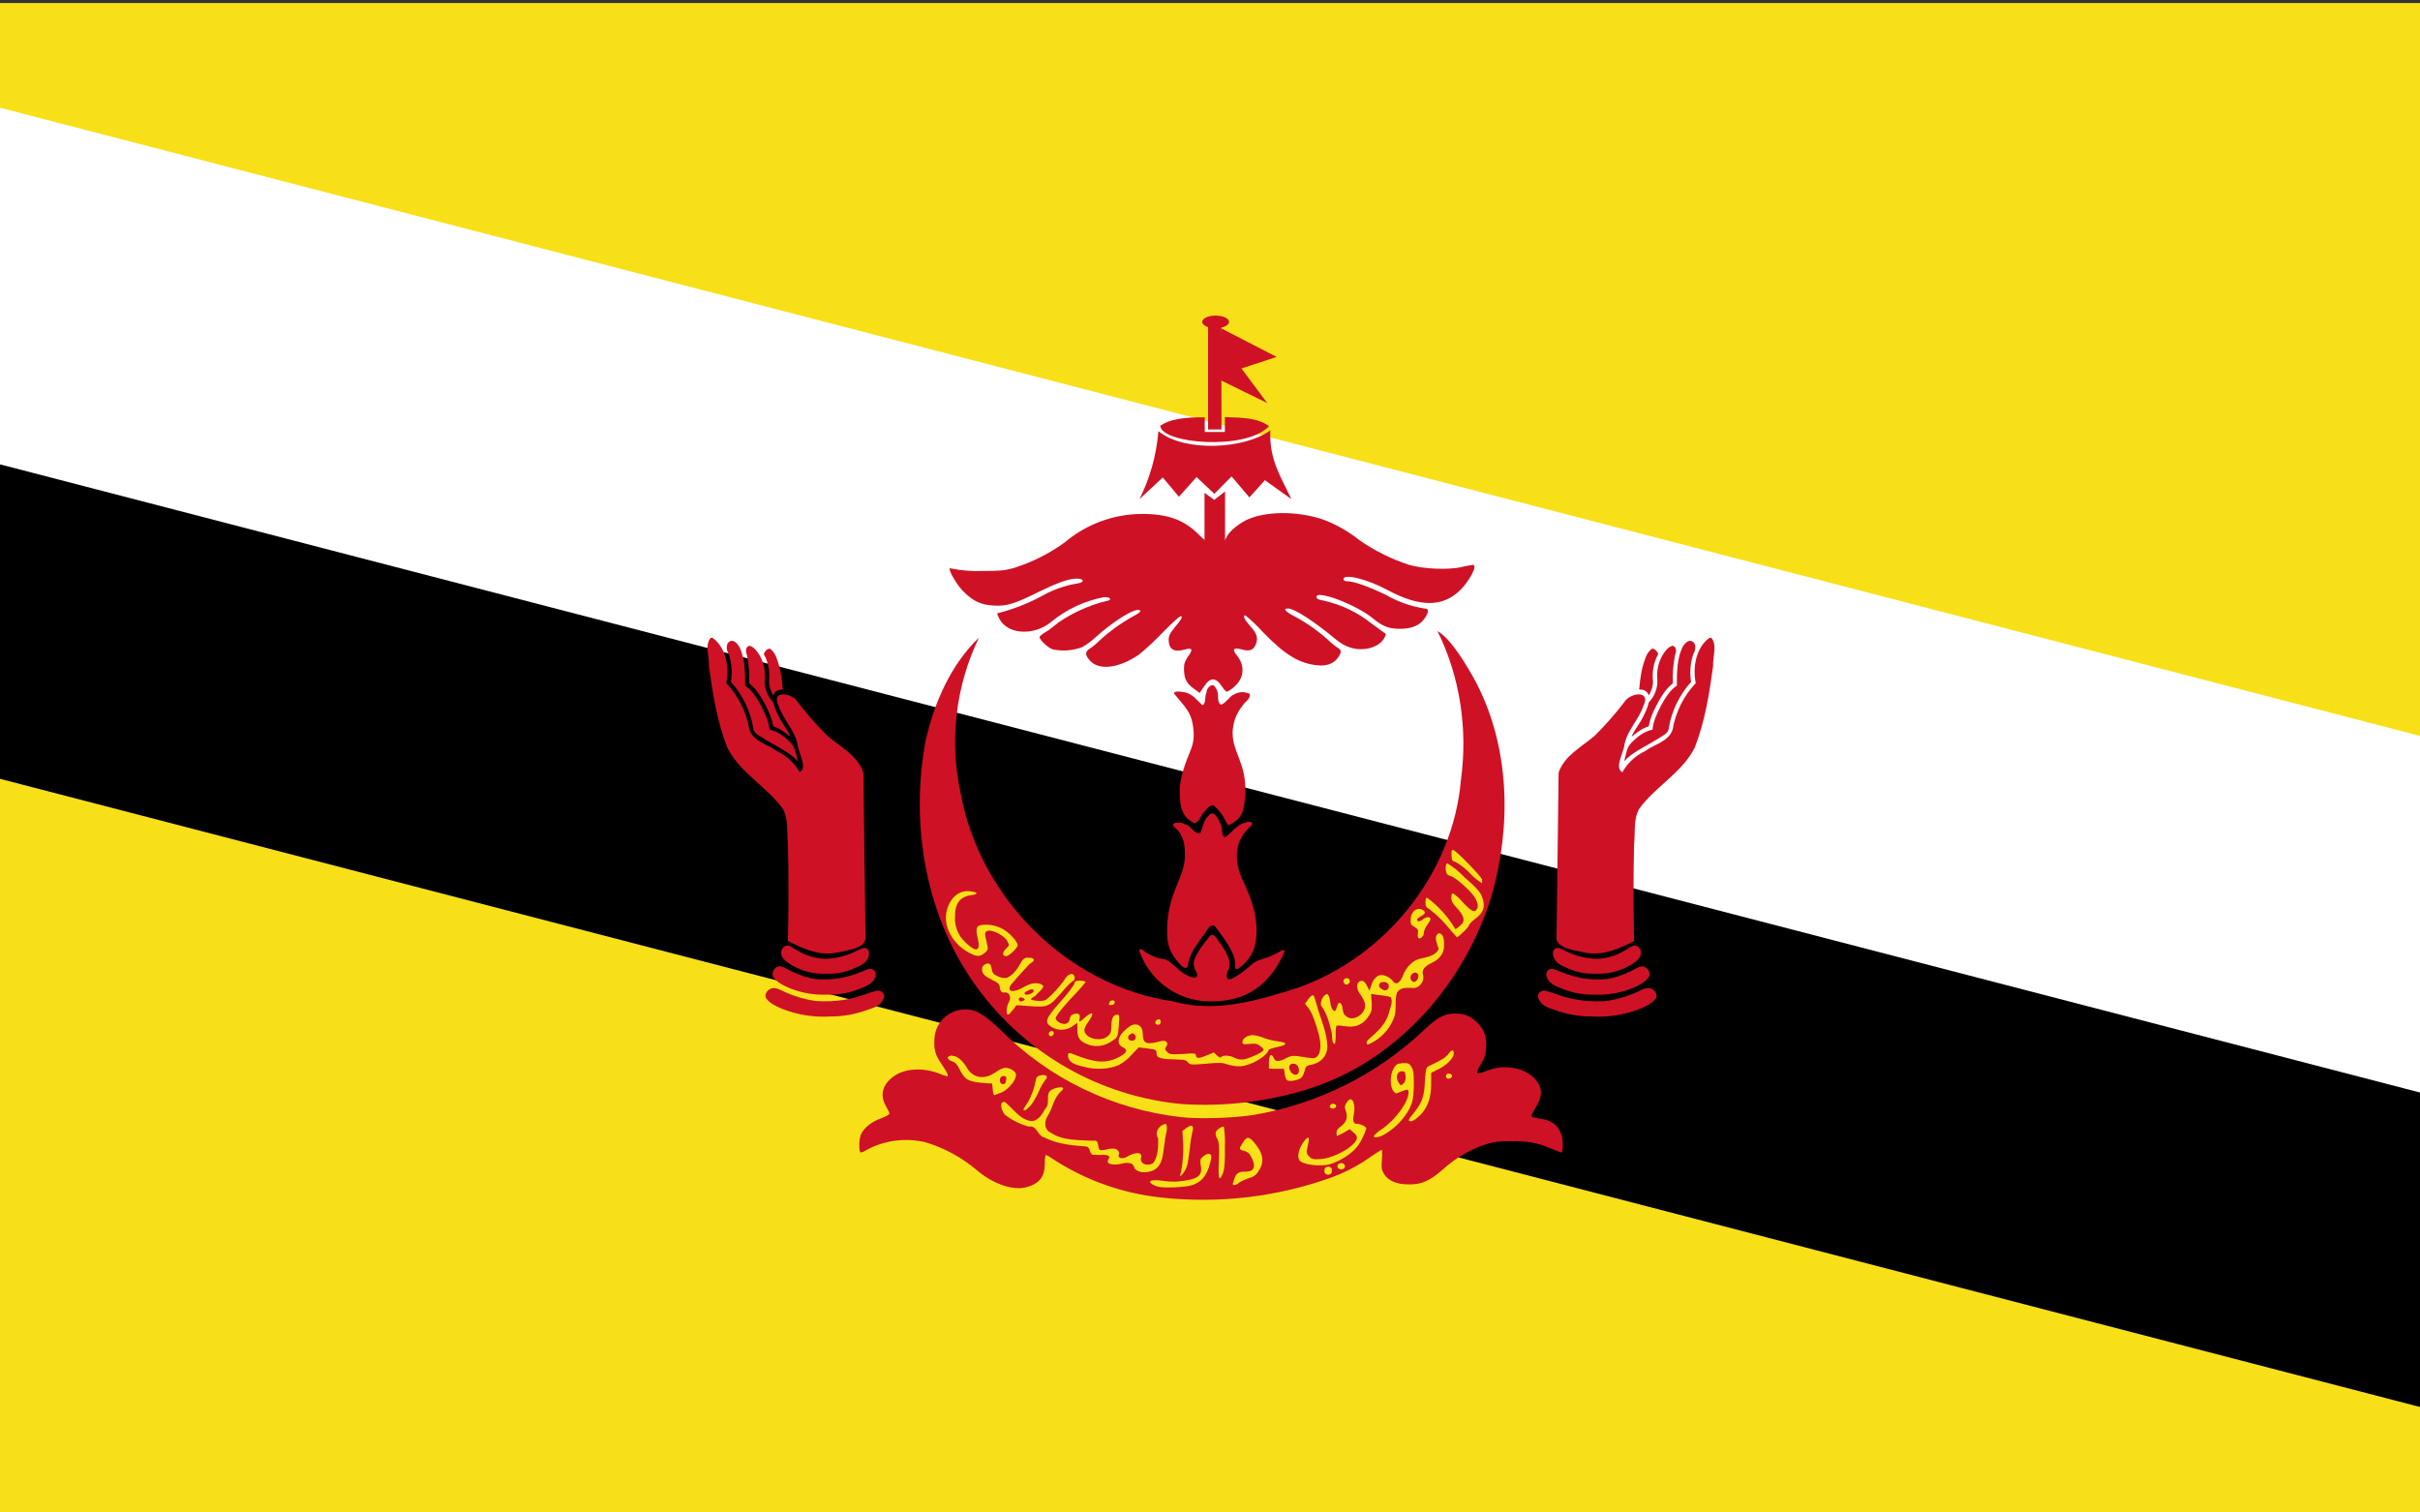 <?xml version="1.0" encoding="UTF-8"?>
<svg xmlns="http://www.w3.org/2000/svg" id="Layer_1" data-name="Layer 1" version="1.1" viewBox="0 0 800 500">
  <rect x="0" y="0" width="800" height="500" fill="#333333" stroke="none"/>
  <defs>
    <style>
      .cls-1 {
        fill: #f7e017;
      }

      .cls-1, .cls-2, .cls-3, .cls-4 {
        stroke-width: 0px;
      }

      .cls-2 {
        fill: #000;
      }

      .cls-3 {
        fill: #cf1126;
      }

      .cls-4 {
        fill: #fff;
      }
    </style>
  </defs>
  <path class="cls-1" d="M0,1h801v499H0V1Z"></path>
  <path class="cls-4" d="M0,35.618v221.847l801,103.958v-117.889L0,35.618Z"></path>
  <path class="cls-2" d="M0,153.507v103.958l801,207.917v-103.958L0,153.507Z"></path>
  <g>
    <path class="cls-3" d="M383.495,395.836c-12.165-1.343-23.869-5.418-34.237-11.921-1.663-1.109-3.188-2.079-3.465-2.079s-.416,1.317-.416,2.841c0,4.436-1.802,6.653-6.237,7.832-4.297,1.109-10.812-1.109-16.079-5.545-4.995-4.274-10.825-7.46-17.119-9.356-6.556-1.561-13.457-.674-19.406,2.495-.588.414-1.245.719-1.941.901-.762,0-.693-4.782.139-6.237,1.04-2.079,3.535-4.02,6.515-5.059,1.525-.554,2.772-1.248,2.772-1.594,0-.277-.554-1.386-1.178-2.495-2.01-3.535-1.178-6.931,2.356-9.633,3.604-2.772,9.703-3.188,15.039-1.178.902.384,1.828.709,2.772.97.693,0,.277-1.04-1.663-3.881-2.218-3.257-2.703-4.851-2.426-8.802.394-4.995,4.361-8.963,9.356-9.356,4.02-.277,6.515,1.109,12.475,6.723,16.008,16.113,37.033,26.283,59.603,28.831,5.752.693,17.188.346,23.91-.693,21.297-3.553,41.042-13.402,56.692-28.277,4.436-4.158,6.515-5.267,10.188-5.267,3.119,0,5.337.97,7.624,3.465,2.079,2.287,2.772,4.436,2.495,7.97-.139,2.218-.485,3.257-1.802,5.475-1.941,3.119-1.594,3.465,2.218,1.941,5.267-2.079,11.713-1.109,15.178,2.218,3.05,2.911,3.327,5.822.97,9.703-.901,1.455-1.594,2.772-1.594,3.05,0,.416.693.554,3.812,1.109,4.158.693,6.584,3.743,6.584,8.455,0,1.386-.208,2.564-.416,2.564s-1.802-.624-3.465-1.317c-4.851-2.01-7.624-2.495-13.307-2.426-4.297,0-5.752.208-8.732,1.178-4.989,1.735-9.582,4.444-13.515,7.97-4.436,3.95-7.208,5.198-11.505,5.129-4.02,0-6.723-1.178-8.178-3.465-.762-1.248-.901-1.941-.693-4.713.139-1.802.069-3.257,0-3.257-.208,0-1.733.97-3.465,2.148-3.956,2.837-8.267,5.143-12.822,6.861-18.241,6.607-37.762,8.908-57.039,6.723h-0Z"></path>
    <path class="cls-3" d="M390.841,364.995c-27.122-2.493-51.851-16.562-67.85-38.603-16.911-23.01-22.178-53.435-17.049-81.227,2.772-12.683,8.317-25.366,17.673-34.376-7.713,16.007-9.836,34.138-6.03,51.494,6.237,34.514,35.346,63.692,70.207,68.751,13.861,3.95,28.069-.277,41.237-4.505,29.108-10.257,51.286-37.841,53.92-68.682,2.287-16.633-.208-34.029-7.762-49.207,4.297,2.287,9.703,11.228,12.891,17.188,11.089,21.485,11.574,47.197,5.059,70.138-8.871,29.178-31.188,54.752-60.643,64.039-13.438,4.198-27.534,5.89-41.584,4.99h-.069Z"></path>
    <g id="a">
      <path class="cls-3" d="M256.18,326.668c-1.733-.277-3.673,1.455-2.98,3.257,1.248,1.802,3.465,2.772,5.406,3.604,5.113,1.996,10.601,2.848,16.079,2.495,4.019.001,8.006-.703,11.782-2.079,2.079-.693,4.713-1.386,5.545-3.743.901-1.455-.693-2.98-2.148-2.703-2.079.485-4.158,1.386-6.237,2.01-4.57,1.294-9.334,1.763-14.069,1.386-3.446-.501-6.805-1.481-9.98-2.911-1.109-.485-2.148-1.178-3.396-1.317h0Z"></path>
      <path class="cls-3" d="M258.12,319.461c-1.733-.277-3.257,1.802-2.564,3.465,1.386,1.941,3.673,2.98,5.822,3.881,3.748,1.47,7.758,2.154,11.782,2.01h1.04c3.422.015,6.813-.645,9.98-1.941,1.871-.762,4.228-1.525,5.059-3.604.624-1.178.139-2.841-1.386-2.98-1.248,0-2.426.832-3.673,1.178-4.515,1.865-9.409,2.625-14.277,2.218-3.05-.346-5.891-1.455-8.663-2.772-1.04-.485-1.941-1.248-3.119-1.386v-.069Z"></path>
      <path class="cls-3" d="M260.546,312.599c-1.525-.208-2.564,1.525-2.287,2.841.208,1.248,1.248,2.079,2.148,2.772,3.774,2.614,8.306,3.905,12.891,3.673h1.109c2.882-.021,5.723-.684,8.317-1.941,1.733-.693,3.743-1.594,4.366-3.604.277-.901.416-2.218-.624-2.772-1.109-.554-2.148.346-3.119.693-3.315,1.742-6.998,2.668-10.742,2.703-3.214-.128-6.341-1.083-9.079-2.772-1.04-.485-1.871-1.386-2.98-1.594h0Z"></path>
      <path class="cls-3" d="M235.041,210.789c-2.218,2.287-.485,6.445-.693,9.356,1.248,9.148,2.703,18.366,6.099,27.029,4.158,8.317,13.03,12.822,18.366,20.237,1.941,3.535,1.248,7.832,1.663,11.782.277,10.604.208,21.277,0,31.881,4.851,2.495,10.049,4.851,15.594,3.95,3.257-.762,9.356-1.248,10.049-4.505l-.693-55.098c-1.871-5.614-7.624-8.525-11.851-12.129-3.534-3.488-6.822-7.217-9.841-11.158-1.802-3.119-8.941-4.158-6.376,1.109,1.525,4.644,5.337,8.04,6.307,12.891.208,2.703,3.465,7.624.693,9.148-1.707-3.012-4.295-5.431-7.416-6.931-3.05-2.287-8.109-3.257-9.218-7.277-.999-5.718-3.649-11.018-7.624-15.247,1.04-5.129,0-11.574-4.436-14.901l-.624-.139Z"></path>
      <path class="cls-3" d="M241.903,211.829c-2.079.346-1.941,2.911-1.04,4.297,1.027,2.983,1.289,6.176.762,9.287,3.8,4.232,6.345,9.44,7.346,15.039,0,2.079,2.218,2.772,3.673,3.812,3.396,2.148,7.138,3.743,10.188,6.445.624.693,1.109,1.386.693,0-.485-1.802-.693-3.743-2.079-5.059-1.941-2.079-4.297-3.881-7.069-4.436-.208-2.911-1.594-5.545-2.841-8.04-1.386-2.426-2.841-4.99-5.198-6.515,0-4.228,0-8.663-1.802-12.614-.554-.97-1.386-2.148-2.634-2.218h0Z"></path>
      <path class="cls-3" d="M247.655,213.492c-1.386.416-1.109,2.218-.693,3.257.605,3.01.838,6.082.693,9.148,2.703,2.079,4.297,5.129,5.822,8.04.97,1.941,1.802,4.02,2.148,6.168,2.148.693,4.02,2.079,5.683,3.465-.693-1.941-2.079-3.465-3.119-5.337s-2.079-3.881-2.564-6.03c-2.079-2.148-3.188-5.267-2.772-8.317.139-3.257-.901-6.653-3.119-9.148-.554-.554-1.248-1.178-2.079-1.248Z"></path>
      <path class="cls-3" d="M254.239,214.462c-.832.139-1.248.832-1.663,1.455-.208.624.554,1.248.693,1.941.905,2.288,1.239,4.762.97,7.208-.069,1.733.554,3.465,1.386,4.851.319-1.093,1.289-1.869,2.426-1.941.346,0,.97.139.693-.485-.277-3.327-.762-6.653-1.941-9.703-.341-1.201-1.014-2.282-1.941-3.119-.139-.139-.416-.277-.693-.208h.069Z"></path>
    </g>
    <g id="a-2" data-name="a">
      <path class="cls-3" d="M544.492,326.668c1.733-.277,3.673,1.455,2.98,3.257-1.248,1.802-3.465,2.772-5.406,3.604-5.113,1.996-10.601,2.848-16.079,2.495-4.019.001-8.006-.703-11.782-2.079-2.079-.693-4.713-1.386-5.545-3.743-.901-1.455.693-2.98,2.148-2.703,2.079.485,4.158,1.386,6.237,2.01,4.57,1.294,9.334,1.763,14.069,1.386,3.446-.501,6.805-1.481,9.98-2.911,1.109-.485,2.148-1.178,3.396-1.317h0Z"></path>
      <path class="cls-3" d="M542.552,319.461c1.733-.277,3.257,1.802,2.564,3.465-1.386,1.941-3.673,2.98-5.822,3.881-3.748,1.47-7.758,2.154-11.782,2.01h-1.04c-3.422.015-6.813-.645-9.98-1.941-1.871-.762-4.228-1.525-5.059-3.604-.624-1.178-.139-2.841,1.386-2.98,1.248,0,2.426.832,3.673,1.178,4.515,1.865,9.409,2.625,14.277,2.218,3.05-.346,5.891-1.455,8.663-2.772,1.04-.485,1.941-1.248,3.119-1.386v-.069Z"></path>
      <path class="cls-3" d="M540.126,312.599c1.525-.208,2.564,1.525,2.287,2.841-.208,1.248-1.248,2.079-2.148,2.772-3.774,2.614-8.306,3.905-12.891,3.673h-1.109c-2.882-.021-5.723-.684-8.317-1.941-1.733-.693-3.743-1.594-4.366-3.604-.277-.901-.416-2.218.624-2.772,1.109-.554,2.148.346,3.119.693,3.315,1.742,6.998,2.668,10.742,2.703,3.214-.128,6.341-1.083,9.079-2.772,1.04-.485,1.871-1.386,2.98-1.594h0Z"></path>
      <path class="cls-3" d="M565.63,210.789c2.218,2.287.485,6.445.693,9.356-1.248,9.148-2.703,18.366-6.099,27.029-4.158,8.317-13.03,12.822-18.366,20.237-1.941,3.535-1.248,7.832-1.663,11.782-.277,10.604-.208,21.277,0,31.881-4.851,2.495-10.049,4.851-15.594,3.95-3.257-.762-9.356-1.248-10.049-4.505l.693-55.098c1.871-5.614,7.624-8.525,11.851-12.129,3.534-3.488,6.822-7.217,9.841-11.158,1.802-3.119,8.941-4.158,6.376,1.109-1.525,4.644-5.337,8.04-6.307,12.891-.208,2.703-3.465,7.624-.693,9.148,1.707-3.012,4.295-5.431,7.416-6.931,3.05-2.287,8.109-3.257,9.218-7.277.999-5.718,3.649-11.018,7.624-15.247-1.04-5.129,0-11.574,4.436-14.901l.624-.139Z"></path>
      <path class="cls-3" d="M558.769,211.829c2.079.346,1.941,2.911,1.04,4.297-1.027,2.983-1.289,6.176-.762,9.287-3.8,4.232-6.345,9.44-7.346,15.039,0,2.079-2.218,2.772-3.673,3.812-3.396,2.148-7.138,3.743-10.188,6.445-.624.693-1.109,1.386-.693,0,.485-1.802.693-3.743,2.079-5.059,1.941-2.079,4.297-3.881,7.069-4.436.208-2.911,1.594-5.545,2.841-8.04,1.386-2.426,2.841-4.99,5.198-6.515,0-4.228,0-8.663,1.802-12.614.554-.97,1.386-2.148,2.634-2.218h0Z"></path>
      <path class="cls-3" d="M553.017,213.492c1.386.416,1.109,2.218.693,3.257-.605,3.01-.838,6.082-.693,9.148-2.703,2.079-4.297,5.129-5.822,8.04-.97,1.941-1.802,4.02-2.148,6.168-2.148.693-4.02,2.079-5.683,3.465.693-1.941,2.079-3.465,3.119-5.337s2.079-3.881,2.564-6.03c2.079-2.148,3.188-5.267,2.772-8.317-.139-3.257.901-6.653,3.119-9.148.554-.554,1.248-1.178,2.079-1.248Z"></path>
      <path class="cls-3" d="M546.433,214.462c.832.139,1.248.832,1.663,1.455.208.624-.554,1.248-.693,1.941-.905,2.288-1.239,4.762-.97,7.208.069,1.733-.554,3.465-1.386,4.851-.319-1.093-1.289-1.869-2.426-1.941-.346,0-.97.139-.693-.485.277-3.327.762-6.653,1.941-9.703.341-1.201,1.014-2.282,1.941-3.119.139-.139.416-.277.693-.208h-.069Z"></path>
    </g>
    <path class="cls-3" d="M397.356,330.896c-9.558-1.034-17.646-7.525-20.723-16.633.208-1.525,2.079.832,2.98,1.04,1.69,1.007,3.585,1.623,5.545,1.802,2.426,1.04,3.95,3.465,6.307,4.782,1.109.832,4.99,2.495,4.228-.208-.901-1.386-1.525-3.188-.693-4.851,1.248-2.841,3.257-5.337,5.337-7.762,1.455-.485,2.495,2.495,3.535,3.465,1.455,2.287,3.257,5.059,2.356,7.832-.832,1.04-1.386,4.158.901,3.188,2.772-1.248,5.059-3.327,7.346-5.267,2.079-1.386,4.644-1.455,6.723-2.772,1.04-.208,3.05-2.148,3.465-1.109-1.241,3.098-2.973,5.976-5.129,8.525-3.333,3.956-7.94,6.628-13.03,7.554-3.05.554-6.099.693-9.148.416h0Z"></path>
    <path class="cls-3" d="M408.306,319.946c.208-1.871-.208-3.743-1.178-5.545-1.455-2.911-3.465-5.545-5.545-8.247-1.941-1.109-2.98,2.564-4.228,3.604-2.01,2.98-4.505,6.03-4.644,9.703-1.109,1.733-3.188-1.386-4.089-2.426-1.847-2.374-2.825-5.309-2.772-8.317-.168-4.88.682-9.742,2.495-14.277,1.386-3.881,3.535-7.624,3.327-11.782.139-3.257-.485-6.723-3.05-8.871-2.495-1.941,1.594-2.356,2.841-1.386,2.218.208,3.396,3.812,5.406,2.911.762-1.871.97-4.158,2.634-5.614,1.594-2.218,3.257.901,3.812,2.426,1.178,1.248,0,4.505,1.802,4.574,2.218-1.594,3.812-4.158,6.653-4.782,1.178-.693,3.119,0,1.594,1.248-2.079,2.01-3.881,4.436-4.297,7.416-.624,3.673.277,7.416,1.871,10.673,3.119,6.515,5.545,13.861,3.95,21.138-.693,3.188-2.911,5.96-5.545,7.832-.346.208-.901.208-1.04-.277h0Z"></path>
    <path class="cls-3" d="M404.979,271.016c-.933-1.875-2.256-3.529-3.881-4.851-1.663,0-2.703,2.079-3.812,3.188-.762,1.455-1.733,3.881-3.673,2.01-3.119-1.802-3.604-5.752-3.604-9.01-.208-5.267,1.941-10.188,3.812-14.97,1.178-2.98.901-6.376.139-9.426-.901-3.465-3.743-5.96-5.891-8.732.139-1.04,2.911-.485,3.95-.277,2.356.624,3.743,2.634,5.475,4.158,1.248-.416.693-2.911,1.317-4.089,0-1.663,2.218-3.812,3.119-1.455,1.386,1.525,0,4.505,1.733,5.406,1.663-.624,2.495-2.426,4.02-3.257,1.619-1.048,3.666-1.179,5.406-.346.624,1.525-1.802,2.772-2.495,4.158-2.809,3.504-3.787,8.134-2.634,12.475.97,3.465,2.634,6.584,3.257,10.049.748,3.952.63,8.019-.346,11.921-.624,2.356-2.634,3.881-4.713,4.851-.554-.485-.832-1.178-1.178-1.802h0Z"></path>
    <path class="cls-3" d="M394.514,227.561c-2.356-1.733-3.119-3.327-3.119-6.584,0-1.594.346-2.495,1.386-4.02,1.663-2.218,1.386-2.911-.901-2.287-3.673,1.04-5.406.139-5.545-2.98,0-1.525.277-2.148,2.287-4.644,1.663-1.941,2.287-2.98,1.941-3.327-.346-.277-2.287,1.386-6.237,5.406-2.477,2.612-5.116,5.066-7.901,7.346-6.792,4.574-13.307,5.267-16.287,1.733-1.525-1.802-1.455-2.772.277-3.881,1.104-.746,2.126-1.605,3.05-2.564,3.397-3.101,7.141-5.799,11.158-8.04,2.495-1.248,3.05-2.079,1.455-2.079-2.079,0-8.663,4.297-13.723,8.871-1.455,1.386-3.604,2.911-4.713,3.465-3.084,1.125-6.42,1.365-9.633.693-1.525-.485-4.366-3.119-4.366-4.089,0-.208.693-.762,1.386-1.248,1.13-.638,2.197-1.381,3.188-2.218,4.02-3.465,11.643-7.138,17.673-8.455,1.941-.346,1.178-1.386-.97-1.248-6.362,1.215-12.318,4.003-17.326,8.109-5.752,4.782-14.416,4.297-17.188-.901-.485-.901-.832-1.733-.693-1.871,4.909-1.239,9.655-3.054,14.138-5.406,3.861-2.276,8.117-3.804,12.544-4.505,1.941-.346,2.079-1.317.208-1.525-2.495-.277-6.237.97-12.822,4.158-8.525,4.228-10.95,4.99-15.386,4.713-4.158-.277-6.445-1.317-9.703-4.436-2.218-2.079-5.267-7.277-4.713-7.901,3.598.757,7.277,1.059,10.95.901,5.752,0,7.346-.139,10.396-1.04,5.957-1.888,11.573-4.719,16.633-8.386,7.134-6.035,16.161-9.371,25.505-9.426,8.594,0,14,1.941,18.851,6.861,1.663,1.663,3.05,2.703,3.257,2.495s.416-3.119.485-6.446c0,0,2.564-.277,3.119.485,0,5.337,0,5.822.832,5.822.485,0,1.04-.554,1.386-1.386.693-1.733,3.465-4.158,6.376-5.683,6.237-3.119,17.119-3.257,25.851-.208,4.175,1.584,8.079,3.805,11.574,6.584,5.099,3.586,10.705,6.389,16.633,8.317,4.713,1.386,13.168,1.733,17.396.693,1.237-.286,2.485-.517,3.743-.693,1.594,0-1.109,5.267-4.297,8.386-5.822,5.683-13.376,5.614-23.98-.069-6.653-3.604-14.554-5.545-14.554-3.604,0,.416.416.693,1.04.693,2.287,0,6.723,1.525,12.96,4.505,3.919,2.26,8.217,3.787,12.683,4.505,1.594,0,1.663,1.04.139,3.257-1.594,2.356-4.297,3.465-8.109,3.465-3.673,0-5.752-.762-9.01-3.465-5.545-4.574-19.128-9.703-18.643-6.931.139.485.762.832,2.218,1.04,5.853,1.272,11.333,3.881,16.01,7.624l4.089,2.98c.762.416.762.554.139,1.733-.97,1.941-3.604,3.396-6.376,3.673-3.604.416-6.792-.693-10.049-3.465-6.931-5.752-13.376-9.911-15.455-9.911-1.733,0-.97.97,2.079,2.564,3.945,2.089,7.622,4.649,10.95,7.624,1.386,1.317,2.98,2.564,3.465,2.841,1.317.693,1.248,1.663-.139,3.465s-3.743,2.634-6.723,2.287c-5.96-.624-10.673-3.465-18.02-11.089-1.747-1.951-3.647-3.759-5.683-5.406-.97,0-.346,1.317,1.525,3.465,2.356,2.564,2.772,4.02,1.871,6.237-.762,1.802-2.079,2.287-4.713,1.525-2.772-.693-3.188,0-1.386,2.148,2.634,3.396,2.287,7.416-1.04,10.257-.688.663-1.485,1.202-2.356,1.594-.277,0-.97-.693-1.594-1.663-2.079-3.188-3.95-3.188-6.03,0-.439.708-.901,1.402-1.386,2.079-.701-.497-1.395-1.005-2.079-1.525h0Z"></path>
    <path class="cls-3" d="M404.979,162.483l-3.604,2.772-3.188-2.356v19.267h6.792v-19.683Z"></path>
    <path class="cls-3" d="M382.94,142.592c-.63,7.792-2.748,15.391-6.237,22.386l7.693-7.138,5.337,6.376,5.822-6.515,5.891,5.545,5.683-5.752,5.891,6.931,5.129-5.683,8.732,6.237c-3.188-6.931-7.416-12.891-6.931-22.732-8.386,6.237-28.415,7.346-37.009.277v.069Z"></path>
    <path class="cls-3" d="M398.257,137.948c-3.119,0-6.376.069-9.287.693-1.928.307-3.769,1.015-5.406,2.079.208,5.96,28.415,8.386,35.97.139-1.7-1.177-3.642-1.958-5.683-2.287-2.772-.554-5.96-.554-8.941-.693v4.921h-6.653v-4.851Z"></path>
    <path class="cls-3" d="M403.732,107.731h-4.366v34.237h4.436l-.069-34.237Z"></path>
    <path class="cls-3" d="M403.732,108.563l-1.663,16.425,16.841,8.247-8.525-11.435,11.643-3.812-18.297-9.426ZM401.861,104.335c-2.564,0-4.436.97-4.436,2.079s1.871,2.079,4.436,2.079,4.436-.97,4.436-2.079-1.871-2.079-4.436-2.079Z"></path>
  </g>
  <g>
    <path class="cls-1" d="M394.096,391.779c2.807-.936,4.366-2.599,5.51-5.822.52-1.663.936-3.327.832-3.743-.208-1.04-1.455-1.04-2.703.104-.936.728-1.04,1.143-.832,2.703.728,3.846-.728,4.886-8.005,5.614-.728,0-2.911,0-4.678-.312-3.535-.416-4.782,0-3.535,1.04.672.429,1.409.745,2.183.936,1.975.52,9.148.208,11.227-.52h0ZM409.378,391.156c.416-.416,1.767-1.04,3.119-1.559,1.767-.52,2.703-1.04,3.431-2.287,2.183-3.119,1.767-5.926-1.351-9.668-1.767-2.079-2.495-1.975-3.846.312-1.248,1.871-1.143,2.079.52,2.495.936.208,1.767.832,2.183,1.663,1.871,3.223,1.351,5.198-1.455,5.198-2.495,0-3.119.416-3.846,2.079l-.624,1.975c0,.624,1.04.52,1.871-.208h0ZM404.388,387.517c.416-1.351.624-3.639.52-8.317.112-2.223.008-4.451-.312-6.653-.416-.416-2.391.832-2.703,1.767-.104.767.082,1.545.52,2.183.624,1.248.728,2.495.52,7.277-.312,6.237.104,7.277,1.455,3.743h0Z"></path>
    <path class="cls-1" d="M392.64,384.606l.728-5.198c.104-1.767.52-3.95.728-4.886.728-2.391,0-3.015-1.871-1.663l-1.351,1.04.208,3.431c.312,3.119-.208,8.836-.936,11.124-.208.624.104.416.936-.52.624-.728,1.351-2.287,1.559-3.431v.104ZM382.245,386.27c2.495-2.079,2.183-5.822,2.807-8.732,0-1.975,1.248-4.262.416-6.03-2.391.416-3.846,2.703-2.599,4.886,0,2.599,0,5.406-1.351,7.693-1.04,1.559-4.574,1.143-4.366-1.04.832-3.119-3.015-1.559-4.47-.728-1.143.832-3.639.936-2.703-1.04-.624-2.807-4.054-1.04-5.926-1.04-1.767,0-.104-3.639-2.703-3.119-4.678-.312-9.876.104-14.034-2.703-2.391-1.143-2.079-4.054-.728-5.926,1.455-2.495,1.871-5.718,4.158-7.693,2.391-2.183-2.079-1.248-3.119-.52-2.287,1.248-.208,4.47-2.079,6.237-1.04,1.871-2.495,4.366-4.99,4.054-3.639-.728-5.718-4.158-8.317-6.237-2.287-.52-1.04,3.535.208,4.366,2.305,1.722,4.915,2.992,7.693,3.743,2.703-.52,2.807,3.119,5.198,3.639,4.158,2.079,8.94,2.599,13.618,2.911,1.871.104.832,3.431,3.223,2.703,1.351.416,4.47-.52,4.574,1.04-2.079,2.495,1.975,2.391,3.431,2.079,1.975-.416,4.366-1.04,4.886,1.455,1.559,1.767,4.47,1.455,6.445.52l.728-.52Z"></path>
    <path class="cls-1" d="M340.869,365.27c.977-1.367,1.813-2.83,2.495-4.366.529-1.332,1.228-2.59,2.079-3.743,1.248-1.248.52-2.079-1.455-1.663-1.04.208-1.455.624-1.559,1.559-.466,2.551-1.344,5.008-2.599,7.277-1.767,2.599-1.767,2.703-1.04,2.703.312,0,1.248-.832,2.079-1.767h0ZM314.88,348.949c-1.975,0-2.079,1.248-.208,1.871,1.04.312,1.767,1.04,2.391,2.391,1.767,3.639,2.911,4.366,7.797,4.782l3.119.208.208,1.975c0,1.04.312,1.871.52,1.871l2.703-1.04c2.287-1.248,4.47-3.95,4.47-5.718,0-1.04-1.871-2.287-3.535-2.287-.728,0-2.079.624-3.223,1.455-3.535,2.495-7.277,2.079-9.356-1.248-1.559-2.703-3.327-4.158-4.886-4.158v-.104ZM331.825,355.706c.936,0,1.04.728.624,2.079-.17.488-.703.746-1.191.576-.27-.094-.482-.306-.576-.576-.416-1.04.104-2.079,1.04-2.079h.104ZM463.332,351.548c-1.351,0-1.663.208-2.495,1.455-1.351,1.975-1.455,6.237-.208,7.693.728.936.832.936,2.391.208,2.287-.936,2.703-.832,2.599.312,0,3.119-4.366,9.044-8.94,12.163-.939.554-1.781,1.256-2.495,2.079-.312.832,1.351.728,3.431-.416,3.443-1.974,6.282-4.849,8.213-8.317,1.143-2.391,1.351-3.119,1.559-7.277,0-3.95,0-5.198-.624-6.445-.832-1.455-1.04-1.559-2.911-1.559h-.52v.104ZM463.436,354.146c1.04,0,1.04.208,1.248,1.663,0,1.04-.104,1.767-.728,2.391-.832.728-1.04.728-1.663-.416-1.04-1.663-.416-3.639,1.143-3.639ZM442.436,383.775c4.054-2.079,6.445-4.262,7.901-7.485.54-1.034.992-2.112,1.351-3.223,0-.624-1.975-1.559-3.119-1.559s-1.455-.832-1.04-3.119c.52-2.183,0-4.99-1.04-4.99-.312,0-1.04.52-1.351,1.143-.624,1.04-.728,1.455-.208,2.807.728,2.079.104,3.743-1.767,5.094-.936.624-1.351,1.351-1.351,2.079l.104,1.04,2.183-1.04,2.079-1.248,1.143,1.04c.728.416,1.248,1.248,1.248,1.767,0,2.495-7.069,6.653-11.851,7.069-2.599.208-3.119,0-3.95-.832-.728-.728-.936-1.351-.728-2.079l.52-2.703c.416-2.183-.416-1.871-2.079.624-1.248,2.079-1.663,4.262-.936,5.406.624,1.04,4.574,1.871,7.485,1.663,1.767,0,3.535-.52,5.406-1.455h0ZM469.466,368.701c2.495-2.599,3.639-5.718,3.639-10.396v-3.639l2.079-1.04c2.807-1.248,5.406-3.846,5.406-5.302s-.728-1.455-1.871.208c-.936,1.143-2.079,1.871-6.237,3.846-1.04.416-1.143.728-1.455,5.198-.208,5.198-1.04,7.069-3.846,10.604-1.767,2.079-1.871,2.495-.624,2.495.52,0,1.871-.936,2.911-2.079v.104ZM441.709,365.79c.208-.728-1.248-1.248-1.767-.624-.312.208-.416.624-.208.936.416.624,1.663.416,1.975-.312h0ZM479.965,355.914c.312-.832-1.143-1.351-1.767-.728-.208.312-.312.728-.104,1.04.416.624,1.663.416,1.871-.312h0ZM433.912,328.988c-1.04.52-1.559,1.559-2.183,2.391-.52.312-.104.624.104,1.04,1.767,1.767,2.495,4.366,3.327,6.757.832,2.807,1.871,5.822,1.04,8.732-.312,1.04-1.248,2.183-2.495,1.871-2.079-.104-4.158-.728-6.237-.728-1.975.104-3.431,1.871-5.302,1.663-1.248,0-1.248-2.495-2.287-1.767-.624,1.351-.312,2.807-.416,4.158.208.312.832.104,1.143.208h3.846c.208,1.248.208,2.807,1.04,3.846,1.351.416,2.911,0,4.158-.52,1.248-.624,1.455-2.183,1.871-3.431.416-1.351,2.079-1.04,3.119-1.559,2.572-.801,4.28-3.235,4.158-5.926-.208-4.054-1.663-7.693-2.911-11.435-.52-1.663-.936-3.431-1.559-5.094l-.416-.208ZM427.674,351.651c1.351,0,1.975,1.663,1.663,2.807-.52,1.559-2.495.624-2.807-.52-.728-1.04-.312-2.391,1.04-2.287h.104Z"></path>
    <path class="cls-1" d="M375.383,338.657c-.624,0-1.351.208-2.079.728-3.639,2.599-4.678,5.614-2.079,6.861,1.767.832,1.351,1.871-1.559,3.327-4.158,2.079-7.797,1.767-14.762-1.04-1.663-.728-2.079-.416-1.767,1.04.416,1.559,1.871,2.391,5.302,3.119,3.743,1.04,8.317.728,11.227-.52,1.708-.872,3.228-2.073,4.47-3.535l2.287-2.391,2.599.312c3.223.416,3.327.416,3.327,1.975q0,1.248,3.015,1.559l4.886.208c1.351,0,2.079.312,2.495.936.624.728.936.832,5.822.416,4.574-.416,5.406-.416,7.485.312,1.455.416,3.119.624,4.262.52,3.535-.416,8.317-3.223,9.044-5.302,0-.312,1.351-.728,2.807-1.04,3.535-.728,3.639-1.455.416-1.871-1.629-.215-3.232-.598-4.782-1.143-1.16-.491-2.386-.806-3.639-.936-1.767,0-3.431,1.04-3.431,2.287,0,.728.208.832,2.391.624,1.871-.208,2.495-.104,3.535.728.728.52,1.143,1.143,1.04,1.351-.52.832-4.678,2.703-6.445,3.015-1.069.177-2.166-.006-3.119-.52-1.663-.832-3.95-.936-4.47-.208-.208.312-.624.104-1.351-.52l-1.04-1.04-2.495,1.04c-2.495,1.04-3.431,1.04-3.431-.208,0-.52-.728-.624-4.366-.312-4.054.208-4.47.104-5.198-.728-.728-.728-.728-1.04-.208-1.767.416-.832.416-1.04,0-1.559-.416-.416-1.04-.416-2.599,0-4.054,1.04-5.198.52-5.198-2.599,0-1.975-1.04-3.119-2.391-3.119h0ZM374.344,341.567c.208,0,.416.104.728.416s.52,1.04.312,1.351c-.312.936-2.079.936-2.391,0-.208-.52,0-1.04.52-1.351l.832-.416Z"></path>
    <path class="cls-1" d="M367.067,344.478c2.495-1.559,2.495-1.455,2.807-5.718.208-3.119.208-3.327-.624-3.327-1.248,0-1.871,1.351-1.871,3.846,0,1.663-.208,2.391-1.04,3.119-2.079,2.079-7.069,1.143-7.797-1.351-.208-.832.104-1.663,1.143-3.119,2.183-3.119,1.767-3.95-1.04-1.559-1.767,1.663-2.079,1.663-1.767.312s-.312-1.871-1.871-1.455c-.728.208-1.248.624-1.351,1.663-.208.832-.624,1.351-1.351,1.559-1.248.312-3.327-.832-3.327-1.871,0-.728,3.119-4.574,7.173-8.732,1.455-1.559,2.703-3.119,2.703-3.223,0-.208-.832-.416-1.767-.416-1.455,0-1.871.208-1.871.832,0,.416-1.975,3.119-4.47,5.926-5.198,5.822-5.614,6.965-3.119,8.525,2.123,1.309,4.821,1.227,6.861-.208l1.663-1.143v2.079c0,2.599.52,3.639,2.599,4.678,2.647,1.359,5.818,1.201,8.317-.416h0ZM475.599,308.509c-1.871,1.143-.416,3.535,0,5.198-.832,2.079-3.639,2.703-5.718,3.119-2.911.52-4.99,2.911-6.03,5.51-.624,1.663-2.079,4.158-3.639,1.663-1.351-1.351-3.846-2.495-5.406-.832-1.248,1.143-1.559,2.807-2.079,4.366-.728-1.143-1.04-2.911-2.495-3.327-2.495.312-1.559,3.431-.416,4.678,1.04,1.559,2.079,3.431,1.04,5.198-1.04,2.079-4.158,3.535-5.926,1.767-1.663-.936-.52-4.158-2.287-4.366-.832.624-.832,4.054-2.183,2.183-1.04-1.559-.416-3.743-1.663-5.094-1.351.208-2.495,2.599-2.079,3.846,1.871,2.495,2.703,5.614,3.431,8.629.416,1.248-.104,3.639,1.04,4.158.728-1.975,0-4.158.624-6.133,1.871-.208,3.846.624,5.718.208,2.807-.312,4.886-2.703,5.822-5.094.312-1.871,0-3.743-.104-5.614,2.079.416,4.366.416,6.445,1.04,1.04,1.559-.312,3.846-.624,5.51-1.04,3.535-3.846,6.03-6.445,8.317-1.143.728-1.248,2.495.312,1.559,3.555-1.689,6.341-4.66,7.797-8.317,1.143-2.703.208-5.718,1.04-8.421,1.04-2.079,3.639-1.663,5.614-1.663s3.639-2.391,3.015-4.366c-.624-2.287,1.767-3.327,3.327-4.158,2.183-1.04,3.846-3.223,3.639-5.718,0-1.351,0-3.743-1.767-3.846h0ZM468.01,321.503c2.287.624-.416,4.99-1.663,2.183-.416-1.04.52-2.183,1.663-2.183ZM457.303,324.622c3.015-.104,1.871,4.158-.624,2.287-1.351-.728-.936-2.287.624-2.287ZM348.354,341.567c0-.416-.208-.728-.624-.728-.728,0-1.248.728-.936,1.351.416.728,1.351.312,1.559-.624h0ZM383.7,337.825c0-.728-.312-.936-.832-.832-1.143.208-1.351,1.767-.104,1.767.624,0,.936-.312.936-1.04v.104ZM340.038,316.618c-1.351-.312-2.287.936-2.807,2.079-1.04,1.767-2.287,3.535-4.158,4.47-1.351.416-2.807-.104-4.054-.832-1.351-.728-1.04-2.391-1.663-3.535-1.04-.832-2.807.312-2.703,1.559-.104,1.663,1.351,2.599,2.703,3.223,1.04.728,2.703,1.04,3.119,2.391,0,1.143.416,2.495,1.767,2.079,1.559,0,2.079,1.871,1.351,3.015-.695,1.268-.951,2.73-.728,4.158.728.728,1.455-1.04,2.079-1.455l1.04-1.455c2.807.104,5.51.52,8.317.416,2.079,0,3.639-1.248,4.886-2.703,1.871-1.871,3.327-4.054,5.302-5.614,1.455-.416.728-3.119-.832-2.287-1.351.52-1.767,2.079-2.703,3.015-1.516,1.998-3.261,3.812-5.198,5.406-1.559.624-3.223.312-4.782,0-.624-.52,1.248-1.04,1.559-1.663.832-.832,1.871-1.663,2.391-2.807-.52-1.04-1.975-1.04-3.015-1.04-2.495.208-4.47,2.391-7.069,2.599-1.975,0-.936-2.079,0-2.807,1.663-2.079,3.535-3.95,5.302-5.926.52-.624,2.391-1.248,1.248-2.079-.416-.208-.936-.208-1.351-.208h0ZM341.285,327.013c1.351.728-.832,1.871-1.663,1.767-1.143.312-1.248-.832-.208-1.04.624-.416,1.248-.728,1.871-.728h0ZM337.335,329.716c.728,0,2.287.728.832,1.143-1.04.832-2.079-.832-.832-1.143Z"></path>
    <path class="cls-1" d="M368.522,331.38c0-1.04-1.663-.832-1.871.208-.208.624,0,.728.832.624.624,0,1.04-.416,1.04-.832h0ZM446.179,324.518c.208-.936-1.04-1.559-1.767-.832-.728.624,0,1.975.832,1.767.416,0,.832-.52,1.04-.936h-.104ZM325.483,315.058c1.143-1.04,1.248-1.143.728-3.431-.832-3.223-.728-3.639.52-3.95,1.559-.312,5.51,1.767,6.237,3.431.832,1.351.728,1.455-.416,2.495-1.248,1.143-1.248,2.495,0,2.495,1.04,0,3.846-2.703,3.846-3.639,0-1.351-3.119-4.574-5.614-5.718-1.497-.697-3.131-1.052-4.782-1.04-3.223,0-3.639.728-2.807,4.366,1.04,4.366-.312,4.99-3.846,1.663-2.55-2.243-3.897-5.554-3.639-8.94,0-4.158,1.663-6.341,5.302-6.861,2.495-.312,2.391-.936,0-1.248-3.743-.624-6.861,1.871-8.005,6.237-1.351,4.886,1.663,10.812,6.965,13.826,2.807,1.559,3.846,1.663,5.51.312h0ZM470.193,309.652c.312-.208.52-.936.52-1.455s.52-1.663,1.143-2.495,1.04-1.663,1.04-1.871c0-.832-1.351-.832-2.391,0-1.143.936-2.079,1.04-2.079,0l1.248-.936c1.663-.728,1.767-1.559.416-2.183-1.767-.832-3.639.624-3.743,3.119-.104,1.663,0,1.871,1.248,2.599,1.143.728,1.351,1.04,1.143,2.079-.312,1.663.416,2.287,1.455,1.143h0ZM483.708,308.197c1.04-1.04,1.871-1.975,1.871-2.287s.936-1.248,1.975-2.079c2.911-2.079,3.639-4.158,2.287-7.589-.52-1.351-2.079-3.119-5.718-6.237-1.658-1.77-3.546-3.308-5.614-4.574-.936,0-.728,3.535.208,3.846,1.767.624,2.911,1.351,5.614,3.846,3.327,2.911,4.782,5.718,3.95,7.277-.728,1.455-1.767,1.04-4.678-2.079-.944-1.173-2.066-2.191-3.327-3.015-.312,0-.52.624-.52,1.455,0,1.04.52,2.079,2.079,3.639,2.391,2.703,2.599,4.262.728,5.718-.421.428-.914.78-1.455,1.04-2.377-4.067-5.561-7.605-9.356-10.396-.312,0-.52.416-.52,1.455,0,1.351.208,1.767,1.248,2.287,2.733,2.098,5.179,4.545,7.277,7.277l1.871,2.079c.776-.484,1.476-1.08,2.079-1.767v.104ZM489.945,290.732c-.52-1.248-8.732-9.772-9.668-9.772-.416,0-.52.52-.416,1.871,0,1.663.312,1.871,1.455,2.183,1.776,1.038,3.387,2.335,4.782,3.846,1.129,1.215,2.424,2.265,3.846,3.119v-1.248ZM440.253,386.997c.197.55-.179,1.129-.839,1.293s-1.355-.149-1.552-.699c-.069-.194-.069-.4,0-.594-.197-.55.179-1.129.839-1.293s1.355.149,1.552.699c.069.194.069.4,0,.594ZM444.62,385.542c.002.574-.556,1.041-1.245,1.042-.689.001-1.249-.463-1.25-1.037v-.005c-.002-.574.556-1.041,1.245-1.042.689-.001,1.249.463,1.25,1.037v.005Z"></path>
  </g>
</svg>
